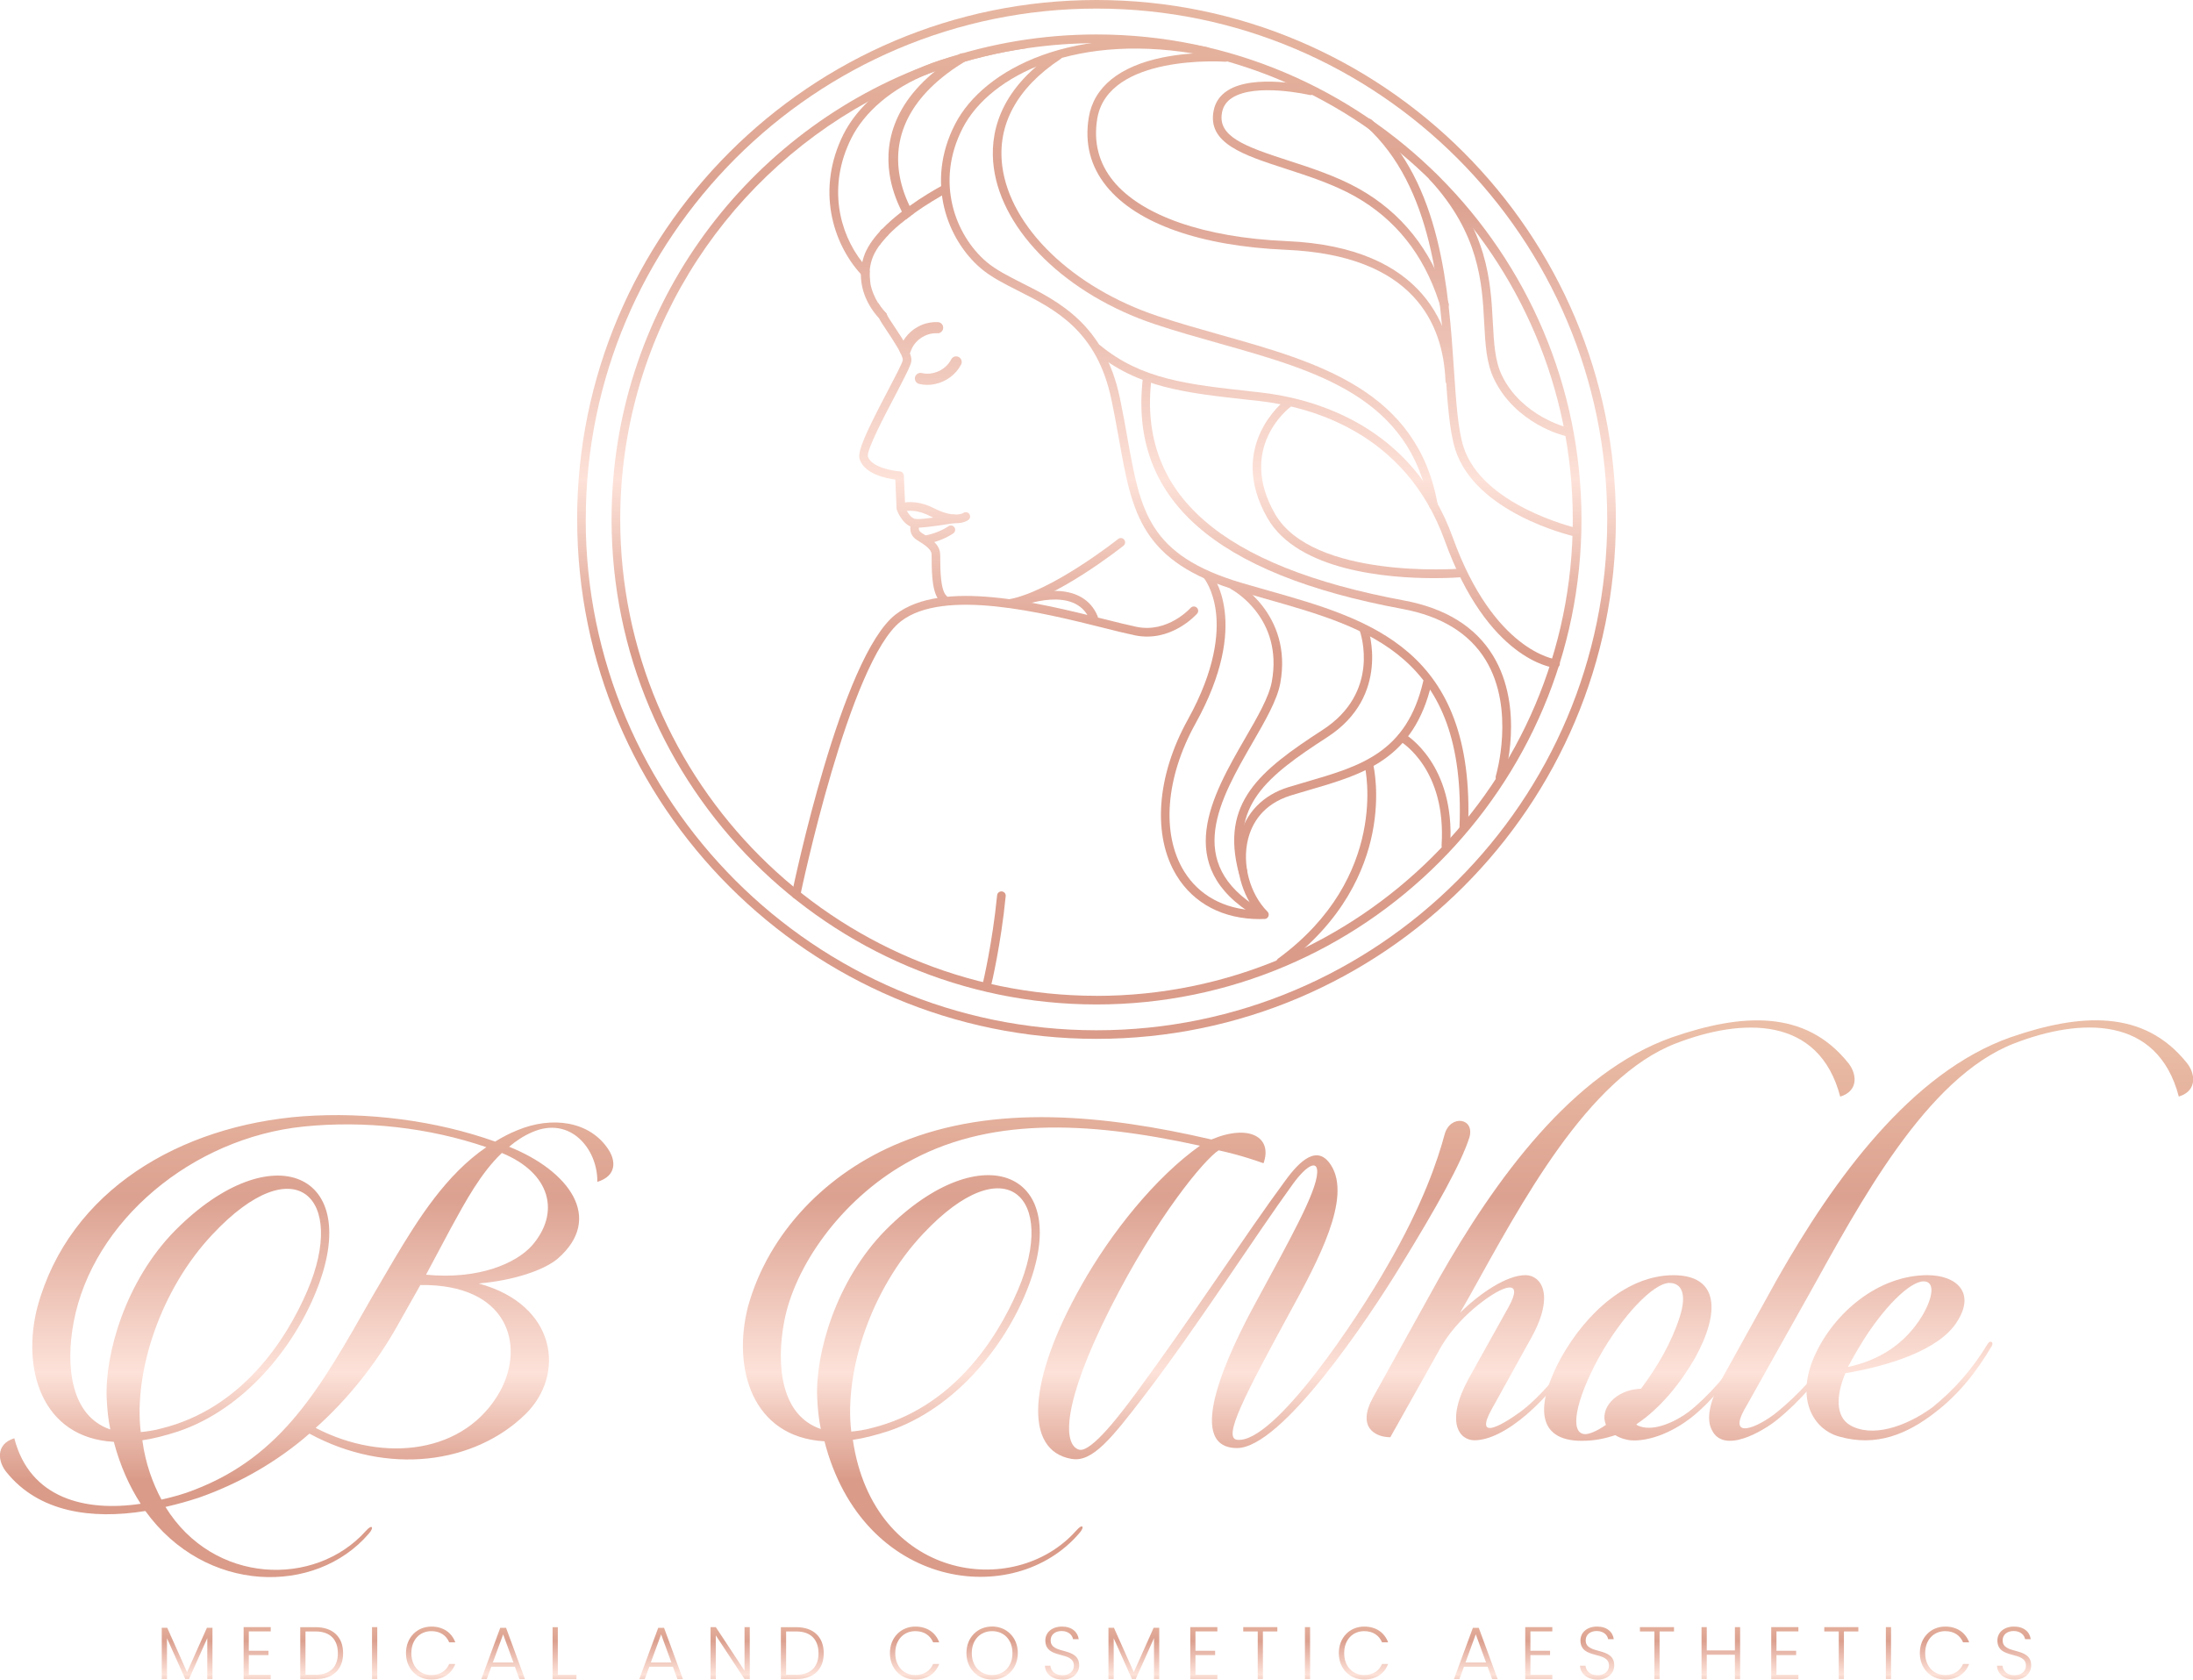 <svg xmlns="http://www.w3.org/2000/svg" xmlns:xlink="http://www.w3.org/1999/xlink" id="Layer_2" data-name="Layer 2" viewBox="0 0 360.23 275.87"><defs><style> .cls-1 { fill: url(#linear-gradient); } .cls-2 { fill: url(#linear-gradient-8); } .cls-3 { fill: url(#linear-gradient-9); } .cls-4 { fill: url(#linear-gradient-3); } .cls-5 { fill: url(#linear-gradient-4); } .cls-6 { fill: url(#linear-gradient-2); } .cls-7 { fill: url(#linear-gradient-6); } .cls-8 { fill: url(#linear-gradient-7); } .cls-9 { fill: url(#linear-gradient-5); } .cls-10 { fill: url(#linear-gradient-59); } .cls-11 { fill: url(#linear-gradient-57); } .cls-12 { fill: url(#linear-gradient-58); } .cls-13 { fill: url(#linear-gradient-55); } .cls-14 { fill: url(#linear-gradient-56); } .cls-15 { fill: url(#linear-gradient-53); } .cls-16 { fill: url(#linear-gradient-54); } .cls-17 { fill: url(#linear-gradient-51); } .cls-18 { fill: url(#linear-gradient-52); } .cls-19 { fill: url(#linear-gradient-50); } .cls-20 { fill: url(#linear-gradient-64); } .cls-21 { fill: url(#linear-gradient-63); } .cls-22 { fill: url(#linear-gradient-60); } .cls-23 { fill: url(#linear-gradient-62); } .cls-24 { fill: url(#linear-gradient-61); } .cls-25 { fill: url(#linear-gradient-41); } .cls-26 { fill: url(#linear-gradient-40); } .cls-27 { fill: url(#linear-gradient-43); } .cls-28 { fill: url(#linear-gradient-42); } .cls-29 { fill: url(#linear-gradient-45); } .cls-30 { fill: url(#linear-gradient-46); } .cls-31 { fill: url(#linear-gradient-44); } .cls-32 { fill: url(#linear-gradient-49); } .cls-33 { fill: url(#linear-gradient-47); } .cls-34 { fill: url(#linear-gradient-48); } .cls-35 { fill: url(#linear-gradient-14); } .cls-36 { fill: url(#linear-gradient-18); } .cls-37 { fill: url(#linear-gradient-22); } .cls-38 { fill: url(#linear-gradient-20); } .cls-39 { fill: url(#linear-gradient-21); } .cls-40 { fill: url(#linear-gradient-23); } .cls-41 { fill: url(#linear-gradient-15); } .cls-42 { fill: url(#linear-gradient-19); } .cls-43 { fill: url(#linear-gradient-16); } .cls-44 { fill: url(#linear-gradient-17); } .cls-45 { fill: url(#linear-gradient-13); } .cls-46 { fill: url(#linear-gradient-12); } .cls-47 { fill: url(#linear-gradient-10); } .cls-48 { fill: url(#linear-gradient-11); } .cls-49 { fill: url(#linear-gradient-27); } .cls-50 { fill: url(#linear-gradient-24); } .cls-51 { fill: url(#linear-gradient-26); } .cls-52 { fill: url(#linear-gradient-38); } .cls-53 { fill: url(#linear-gradient-35); } .cls-54 { fill: url(#linear-gradient-37); } .cls-55 { fill: url(#linear-gradient-34); } .cls-56 { fill: url(#linear-gradient-39); } .cls-57 { fill: url(#linear-gradient-36); } .cls-58 { fill: url(#linear-gradient-25); } .cls-59 { fill: url(#linear-gradient-28); } .cls-60 { fill: url(#linear-gradient-29); } .cls-61 { fill: url(#linear-gradient-33); } .cls-62 { fill: url(#linear-gradient-30); } .cls-63 { fill: url(#linear-gradient-32); } .cls-64 { fill: url(#linear-gradient-31); } </style><linearGradient id="linear-gradient" x1="30.74" y1="264.4" x2="30.74" y2="278.34" gradientUnits="userSpaceOnUse"><stop offset="0" stop-color="#ebbea7"></stop><stop offset=".37" stop-color="#dca190"></stop><stop offset=".76" stop-color="#fde2d9"></stop><stop offset="1" stop-color="#da9b89"></stop></linearGradient><linearGradient id="linear-gradient-2" x1="42.24" y1="264.4" x2="42.24" y2="278.34" xlink:href="#linear-gradient"></linearGradient><linearGradient id="linear-gradient-3" x1="52.84" y1="264.4" x2="52.84" y2="278.34" xlink:href="#linear-gradient"></linearGradient><linearGradient id="linear-gradient-4" x1="61.54" y1="264.4" x2="61.54" y2="278.34" xlink:href="#linear-gradient"></linearGradient><linearGradient id="linear-gradient-5" x1="70.73" y1="264.4" x2="70.73" y2="278.34" xlink:href="#linear-gradient"></linearGradient><linearGradient id="linear-gradient-6" x1="82.65" x2="82.65" xlink:href="#linear-gradient"></linearGradient><linearGradient id="linear-gradient-7" x1="92.73" y1="264.4" x2="92.73" y2="278.34" xlink:href="#linear-gradient"></linearGradient><linearGradient id="linear-gradient-8" x1="108.6" x2="108.6" xlink:href="#linear-gradient"></linearGradient><linearGradient id="linear-gradient-9" x1="119.94" y1="264.4" x2="119.94" y2="278.34" xlink:href="#linear-gradient"></linearGradient><linearGradient id="linear-gradient-10" x1="131.79" y1="264.4" x2="131.79" y2="278.34" xlink:href="#linear-gradient"></linearGradient><linearGradient id="linear-gradient-11" x1="150.23" y1="264.4" x2="150.23" y2="278.34" xlink:href="#linear-gradient"></linearGradient><linearGradient id="linear-gradient-12" x1="162.97" y1="264.4" x2="162.97" y2="278.34" xlink:href="#linear-gradient"></linearGradient><linearGradient id="linear-gradient-13" x1="174.45" y1="264.4" x2="174.45" y2="278.34" xlink:href="#linear-gradient"></linearGradient><linearGradient id="linear-gradient-14" x1="186.25" x2="186.25" xlink:href="#linear-gradient"></linearGradient><linearGradient id="linear-gradient-15" x1="197.75" y1="264.4" x2="197.75" y2="278.34" xlink:href="#linear-gradient"></linearGradient><linearGradient id="linear-gradient-16" x1="207.02" y1="264.4" x2="207.02" y2="278.34" xlink:href="#linear-gradient"></linearGradient><linearGradient id="linear-gradient-17" x1="214.77" y1="264.4" x2="214.77" y2="278.34" xlink:href="#linear-gradient"></linearGradient><linearGradient id="linear-gradient-18" x1="223.97" y1="264.4" x2="223.97" y2="278.34" xlink:href="#linear-gradient"></linearGradient><linearGradient id="linear-gradient-19" x1="242.41" x2="242.41" xlink:href="#linear-gradient"></linearGradient><linearGradient id="linear-gradient-20" x1="252.76" y1="264.4" x2="252.76" y2="278.34" xlink:href="#linear-gradient"></linearGradient><linearGradient id="linear-gradient-21" x1="262.36" y1="264.4" x2="262.36" y2="278.34" xlink:href="#linear-gradient"></linearGradient><linearGradient id="linear-gradient-22" x1="272.18" y1="264.4" x2="272.18" y2="278.34" xlink:href="#linear-gradient"></linearGradient><linearGradient id="linear-gradient-23" x1="282.67" y1="264.4" x2="282.67" y2="278.34" xlink:href="#linear-gradient"></linearGradient><linearGradient id="linear-gradient-24" x1="293.19" y1="264.4" x2="293.19" y2="278.34" xlink:href="#linear-gradient"></linearGradient><linearGradient id="linear-gradient-25" x1="302.45" y1="264.4" x2="302.45" y2="278.34" xlink:href="#linear-gradient"></linearGradient><linearGradient id="linear-gradient-26" x1="310.21" y1="264.4" x2="310.21" y2="278.34" xlink:href="#linear-gradient"></linearGradient><linearGradient id="linear-gradient-27" x1="319.41" y1="264.4" x2="319.41" y2="278.34" xlink:href="#linear-gradient"></linearGradient><linearGradient id="linear-gradient-28" x1="330.85" y1="264.4" x2="330.85" y2="278.34" xlink:href="#linear-gradient"></linearGradient><linearGradient id="linear-gradient-29" x1="180.12" y1="-11.07" x2="180.12" y2="107.18" xlink:href="#linear-gradient"></linearGradient><linearGradient id="linear-gradient-30" x1="180.12" y1="-11.07" x2="180.12" y2="107.18" xlink:href="#linear-gradient"></linearGradient><linearGradient id="linear-gradient-31" x1="145.17" y1="-11.07" x2="145.17" y2="107.18" xlink:href="#linear-gradient"></linearGradient><linearGradient id="linear-gradient-32" x1="150.24" y1="-11.07" x2="150.24" y2="107.18" xlink:href="#linear-gradient"></linearGradient><linearGradient id="linear-gradient-33" x1="152.34" y1="-11.07" x2="152.34" y2="107.18" xlink:href="#linear-gradient"></linearGradient><linearGradient id="linear-gradient-34" x1="152.61" y1="-11.07" x2="152.61" y2="107.18" xlink:href="#linear-gradient"></linearGradient><linearGradient id="linear-gradient-35" x1="154.13" y1="-11.07" x2="154.13" y2="107.18" xlink:href="#linear-gradient"></linearGradient><linearGradient id="linear-gradient-36" x1="148.61" y1="-11.07" x2="148.61" y2="107.18" xlink:href="#linear-gradient"></linearGradient><linearGradient id="linear-gradient-37" x1="197.89" y1="-11.07" x2="197.89" y2="107.18" xlink:href="#linear-gradient"></linearGradient><linearGradient id="linear-gradient-38" x1="152.55" y1="-11.07" x2="152.55" y2="107.18" xlink:href="#linear-gradient"></linearGradient><linearGradient id="linear-gradient-39" x1="199.63" y1="-11.07" x2="199.63" y2="107.18" xlink:href="#linear-gradient"></linearGradient><linearGradient id="linear-gradient-40" x1="152.41" y1="-11.07" x2="152.41" y2="107.18" xlink:href="#linear-gradient"></linearGradient><linearGradient id="linear-gradient-41" x1="217.9" y1="-11.07" x2="217.9" y2="107.18" xlink:href="#linear-gradient"></linearGradient><linearGradient id="linear-gradient-42" x1="241.72" y1="-11.07" x2="241.72" y2="107.18" xlink:href="#linear-gradient"></linearGradient><linearGradient id="linear-gradient-43" x1="163.44" y1="-11.07" x2="163.44" y2="107.18" xlink:href="#linear-gradient"></linearGradient><linearGradient id="linear-gradient-44" x1="163.32" y1="-11.07" x2="163.32" y2="107.18" xlink:href="#linear-gradient"></linearGradient><linearGradient id="linear-gradient-45" x1="212.94" y1="-11.07" x2="212.94" y2="107.18" xlink:href="#linear-gradient"></linearGradient><linearGradient id="linear-gradient-46" x1="174.95" y1="-11.07" x2="174.95" y2="107.18" xlink:href="#linear-gradient"></linearGradient><linearGradient id="linear-gradient-47" x1="173.56" y1="-11.07" x2="173.56" y2="107.18" xlink:href="#linear-gradient"></linearGradient><linearGradient id="linear-gradient-48" x1="214.06" y1="-11.07" x2="214.06" y2="107.18" xlink:href="#linear-gradient"></linearGradient><linearGradient id="linear-gradient-49" x1="208.73" y1="-11.07" x2="208.73" y2="107.18" xlink:href="#linear-gradient"></linearGradient><linearGradient id="linear-gradient-50" x1="217.86" y1="-11.07" x2="217.86" y2="107.18" xlink:href="#linear-gradient"></linearGradient><linearGradient id="linear-gradient-51" x1="233.93" y1="-11.07" x2="233.93" y2="107.18" xlink:href="#linear-gradient"></linearGradient><linearGradient id="linear-gradient-52" x1="218.61" y1="-11.07" x2="218.61" y2="107.18" xlink:href="#linear-gradient"></linearGradient><linearGradient id="linear-gradient-53" x1="217.85" y1="-11.07" x2="217.85" y2="107.18" xlink:href="#linear-gradient"></linearGradient><linearGradient id="linear-gradient-54" x1="223.12" y1="-11.07" x2="223.12" y2="107.18" xlink:href="#linear-gradient"></linearGradient><linearGradient id="linear-gradient-55" x1="246.33" y1="-11.07" x2="246.33" y2="107.18" xlink:href="#linear-gradient"></linearGradient><linearGradient id="linear-gradient-56" x1="204.33" y1="-11.07" x2="204.33" y2="107.18" xlink:href="#linear-gradient"></linearGradient><linearGradient id="linear-gradient-57" x1="154.13" y1="-11.07" x2="154.13" y2="107.18" xlink:href="#linear-gradient"></linearGradient><linearGradient id="linear-gradient-58" x1="151.37" y1="-11.07" x2="151.37" y2="107.18" xlink:href="#linear-gradient"></linearGradient><linearGradient id="linear-gradient-59" x1="50.38" y1="169.53" x2="50.38" y2="243.08" xlink:href="#linear-gradient"></linearGradient><linearGradient id="linear-gradient-60" x1="181.75" y1="169.53" x2="181.75" y2="243.08" xlink:href="#linear-gradient"></linearGradient><linearGradient id="linear-gradient-61" x1="264.56" y1="169.53" x2="264.56" y2="243.08" xlink:href="#linear-gradient"></linearGradient><linearGradient id="linear-gradient-62" x1="270.64" y1="169.53" x2="270.64" y2="243.08" xlink:href="#linear-gradient"></linearGradient><linearGradient id="linear-gradient-63" x1="320.48" y1="169.53" x2="320.48" y2="243.08" xlink:href="#linear-gradient"></linearGradient><linearGradient id="linear-gradient-64" x1="312.02" y1="169.53" x2="312.02" y2="243.08" xlink:href="#linear-gradient"></linearGradient></defs><g id="Layer_1-2" data-name="Layer 1"><g><g><path class="cls-1" d="m26.57,267.36h.9l3.26,7.3,3.26-7.3h.91v8.42h-.85v-6.72l-3,6.72h-.62l-3-6.7v6.7h-.86v-8.42Z"></path><path class="cls-6" d="m44.47,267.95h-3.6v3.19h3.23v.71h-3.23v3.23h3.6v.71h-4.45v-8.54h4.45v.71Z"></path><path class="cls-4" d="m56.36,271.54c0,2.65-1.67,4.25-4.51,4.25h-2.53v-8.53h2.53c2.84,0,4.51,1.61,4.51,4.28Zm-4.51,3.54c2.41,0,3.65-1.34,3.65-3.54s-1.23-3.58-3.65-3.58h-1.67v7.11h1.67Z"></path><path class="cls-5" d="m61.11,267.25h.86v8.53h-.86v-8.53Z"></path><path class="cls-9" d="m70.86,267.16c1.9,0,3.32.95,3.93,2.59h-1c-.48-1.13-1.48-1.84-2.93-1.84-1.87,0-3.29,1.38-3.29,3.61s1.43,3.6,3.29,3.6c1.45,0,2.45-.71,2.93-1.82h1c-.61,1.61-2.02,2.56-3.93,2.56-2.37,0-4.17-1.78-4.17-4.34s1.81-4.36,4.17-4.36Z"></path><path class="cls-7" d="m84.59,273.76h-3.88l-.75,2.03h-.9l3.11-8.42h.96l3.1,8.42h-.9l-.75-2.03Zm-1.94-5.32l-1.69,4.61h3.37l-1.68-4.61Z"></path><path class="cls-8" d="m91.63,267.25v7.84h3.06v.7h-3.92v-8.53h.85Z"></path><path class="cls-2" d="m110.54,273.76h-3.88l-.75,2.03h-.9l3.11-8.42h.96l3.1,8.42h-.9l-.75-2.03Zm-1.94-5.32l-1.69,4.61h3.37l-1.68-4.61Z"></path><path class="cls-3" d="m123.16,267.25v8.53h-.86l-4.72-7.17v7.17h-.86v-8.53h.86l4.72,7.16v-7.16h.86Z"></path><path class="cls-47" d="m135.31,271.54c0,2.65-1.67,4.25-4.51,4.25h-2.53v-8.53h2.53c2.84,0,4.51,1.61,4.51,4.28Zm-4.51,3.54c2.41,0,3.65-1.34,3.65-3.54s-1.23-3.58-3.65-3.58h-1.67v7.11h1.67Z"></path><path class="cls-48" d="m150.35,267.16c1.9,0,3.32.95,3.93,2.59h-1c-.48-1.13-1.48-1.84-2.93-1.84-1.87,0-3.29,1.38-3.29,3.61s1.43,3.6,3.29,3.6c1.45,0,2.45-.71,2.93-1.82h1c-.61,1.61-2.02,2.56-3.93,2.56-2.37,0-4.17-1.78-4.17-4.34s1.81-4.36,4.17-4.36Z"></path><path class="cls-46" d="m162.97,275.87c-2.39,0-4.22-1.79-4.22-4.36s1.83-4.36,4.22-4.36,4.22,1.8,4.22,4.36-1.82,4.36-4.22,4.36Zm0-.75c1.89,0,3.34-1.38,3.34-3.61s-1.45-3.6-3.34-3.6-3.34,1.37-3.34,3.6,1.45,3.61,3.34,3.61Z"></path><path class="cls-45" d="m174.52,275.87c-1.71,0-2.83-.98-2.88-2.28h.9c.07.71.6,1.56,1.98,1.56,1.18,0,1.88-.7,1.88-1.57,0-2.51-4.69-.93-4.69-4.14,0-1.32,1.09-2.28,2.73-2.28s2.6.9,2.75,2.07h-.93c-.1-.6-.67-1.33-1.85-1.34-1-.01-1.83.54-1.83,1.53,0,2.46,4.69.95,4.69,4.13,0,1.16-.94,2.33-2.74,2.33Z"></path><path class="cls-35" d="m182.08,267.36h.9l3.26,7.3,3.26-7.3h.92v8.42h-.86v-6.72l-3,6.72h-.62l-3-6.7v6.7h-.86v-8.42Z"></path><path class="cls-41" d="m199.97,267.95h-3.6v3.19h3.23v.71h-3.23v3.23h3.6v.71h-4.45v-8.54h4.45v.71Z"></path><path class="cls-43" d="m204.22,267.25h5.6v.71h-2.37v7.82h-.85v-7.82h-2.38v-.71Z"></path><path class="cls-44" d="m214.35,267.25h.85v8.53h-.85v-8.53Z"></path><path class="cls-36" d="m224.09,267.16c1.9,0,3.32.95,3.93,2.59h-1c-.48-1.13-1.48-1.84-2.93-1.84-1.87,0-3.29,1.38-3.29,3.61s1.43,3.6,3.29,3.6c1.45,0,2.46-.71,2.93-1.82h1c-.61,1.61-2.03,2.56-3.93,2.56-2.37,0-4.17-1.78-4.17-4.34s1.8-4.36,4.17-4.36Z"></path><path class="cls-42" d="m244.35,273.76h-3.88l-.74,2.03h-.9l3.11-8.42h.97l3.1,8.42h-.91l-.74-2.03Zm-1.94-5.32l-1.68,4.61h3.37l-1.68-4.61Z"></path><path class="cls-38" d="m254.99,267.95h-3.6v3.19h3.23v.71h-3.23v3.23h3.6v.71h-4.45v-8.54h4.45v.71Z"></path><path class="cls-39" d="m262.42,275.87c-1.71,0-2.83-.98-2.88-2.28h.9c.08.71.6,1.56,1.98,1.56,1.18,0,1.88-.7,1.88-1.57,0-2.51-4.69-.93-4.69-4.14,0-1.32,1.09-2.28,2.73-2.28s2.6.9,2.74,2.07h-.92c-.1-.6-.67-1.33-1.86-1.34-1-.01-1.83.54-1.83,1.53,0,2.46,4.69.95,4.69,4.13,0,1.16-.94,2.33-2.75,2.33Z"></path><path class="cls-37" d="m269.38,267.25h5.6v.71h-2.37v7.82h-.85v-7.82h-2.38v-.71Z"></path><path class="cls-40" d="m284.98,271.79h-4.62v3.99h-.86v-8.53h.86v3.83h4.62v-3.83h.86v8.53h-.86v-3.99Z"></path><path class="cls-50" d="m295.41,267.95h-3.6v3.19h3.23v.71h-3.23v3.23h3.6v.71h-4.46v-8.54h4.46v.71Z"></path><path class="cls-58" d="m299.66,267.25h5.6v.71h-2.37v7.82h-.85v-7.82h-2.38v-.71Z"></path><path class="cls-51" d="m309.78,267.25h.85v8.53h-.85v-8.53Z"></path><path class="cls-49" d="m319.53,267.16c1.9,0,3.32.95,3.93,2.59h-1c-.48-1.13-1.48-1.84-2.93-1.84-1.87,0-3.29,1.38-3.29,3.61s1.43,3.6,3.29,3.6c1.45,0,2.46-.71,2.93-1.82h1c-.61,1.61-2.03,2.56-3.93,2.56-2.37,0-4.17-1.78-4.17-4.34s1.8-4.36,4.17-4.36Z"></path><path class="cls-59" d="m330.91,275.87c-1.71,0-2.83-.98-2.88-2.28h.9c.08.71.6,1.56,1.98,1.56,1.18,0,1.88-.7,1.88-1.57,0-2.51-4.69-.93-4.69-4.14,0-1.32,1.09-2.28,2.73-2.28s2.6.9,2.74,2.07h-.92c-.1-.6-.67-1.33-1.86-1.34-1-.01-1.83.54-1.83,1.53,0,2.46,4.69.95,4.69,4.13,0,1.16-.94,2.33-2.75,2.33Z"></path></g><g><path class="cls-60" d="m180.12,5.66c-8.93,0-17.51,1.48-25.52,4.19-.03.01-.07.02-.09.03-.97.32-1.91.68-2.86,1.05-29.91,11.47-51.19,40.49-51.19,74.39,0,43.92,35.73,79.66,79.66,79.66s79.66-35.74,79.66-79.66S224.04,5.66,180.12,5.66Zm0,157.9c-43.14,0-78.24-35.1-78.24-78.24,0-29.56,16.47-55.33,40.73-68.64.01-.01.02-.01.02-.02,3.2-1.76,6.55-3.3,10-4.59.19-.08.4-.16.61-.23.48-.18.96-.34,1.43-.51t.02-.01c4.55-1.57,9.29-2.72,14.17-3.42,3.67-.53,7.43-.81,11.25-.81,43.14,0,78.24,35.1,78.24,78.24s-35.1,78.24-78.24,78.24Z"></path><path class="cls-62" d="m94.8,85.32C94.8,38.27,133.07,0,180.12,0s85.31,38.27,85.31,85.32-38.27,85.31-85.31,85.31-85.31-38.27-85.31-85.31Zm1.41,0c0,46.26,37.64,83.9,83.9,83.9s83.9-37.64,83.9-83.9S226.38,1.41,180.12,1.41s-83.9,37.64-83.9,83.9Z"></path><path class="cls-64" d="m145.91,38.59c-.56.57-1.06,1.16-1.49,1.76.03-.87.06-1.6.08-2.12.01-.1.03-.19.07-.27h.01c.05-.13.15-.23.27-.3h.01c.11-.08.24-.11.38-.11.39.01.7.34.69.73,0,.1-.01.21-.01.31Z"></path><path class="cls-63" d="m159.06,85.4c-.11.09-.77.54-2.08.54-1.02,0-2.43-.28-4.3-1.22-2.57-1.31-4.38-.68-4.46-.66-.21.08-.45.05-.63-.08-.19-.12-.31-.32-.32-.56l-.2-4.65c-1.51-.19-5.09-.91-5.87-3.37-.39-1.28,1.1-4.47,4.6-11.14,1.13-2.16,2.41-4.6,2.49-5.09.11-.77-1.71-3.49-2.58-4.79-.73-1.09-1.14-1.71-1.31-2.13-.03-.08-.07-.16-.08-.22-.07-.25-.09-1.11-.09-2.31.61.99,1.21,1.58,1.27,1.63.1.09.17.21.19.33,0,.01.01.02.01.03.12.29.71,1.17,1.18,1.88,1.76,2.62,2.98,4.57,2.81,5.78-.1.7-.98,2.38-2.63,5.56-1.66,3.15-4.74,9-4.5,10.05.54,1.73,3.97,2.36,5.25,2.45.36.02.63.32.66.68l.19,4.41c.98-.12,2.67-.1,4.68.92,1.67.86,2.86,1.07,3.65,1.07.84,0,1.22-.24,1.22-.24.3-.23.74-.19.99.12.24.31.19.76-.12,1Z"></path><path class="cls-61" d="m150.63,86.67c1.74,0,5.94-.73,6.13-.76.39-.07.64-.43.58-.82-.07-.38-.43-.64-.82-.57-1.29.23-4.88.8-6.05.74-.84-.04-1.58-1.4-1.77-1.87-.15-.36-.56-.54-.92-.39-.36.15-.54.56-.39.92.11.27,1.12,2.67,3.01,2.76.07,0,.15,0,.24,0Z"></path><path class="cls-55" d="m154.99,99.08c.19,0,.39-.08.53-.23.26-.29.24-.74-.05-1-1-.9-1.01-4.43-1.02-5.94,0-.42,0-.76-.02-.98-.1-1.61-1.72-2.6-3.03-3.4-.68-.41-.47-1-.34-1.23.18-.34.05-.77-.29-.96-.34-.18-.76-.06-.95.28-.43.78-.56,2.25.85,3.11,1.26.77,2.3,1.47,2.35,2.28.01.2.01.52.02.9.01,2.74.14,5.77,1.49,6.98.13.12.3.18.47.18Z"></path><path class="cls-53" d="m152.08,89.36s.09,0,.14-.01c2.74-.55,4.33-1.72,4.4-1.77.31-.23.38-.68.14-.99-.23-.31-.68-.38-.99-.14h0s-1.42,1.04-3.83,1.52c-.38.08-.63.45-.56.83.07.34.36.57.69.57Z"></path><path class="cls-57" d="m155.44,31.72c-1.06.58-3.18,1.79-5.36,3.37-.12.09-.26.18-.38.27-.3.22-.59.44-.88.68-.09.06-.17.12-.24.19-.95.73-1.86,1.53-2.67,2.37-.56.57-1.06,1.16-1.49,1.76-.54.76-.95,1.51-1.2,2.28-.21.65-.32,1.28-.37,1.88-.05.72-.01,1.41.12,2.05.25,1.28.76,2.37,1.26,3.18.61.99,1.21,1.58,1.27,1.63.1.09.17.21.19.33,0,.01.01.02.01.03.05.22-.02.46-.19.63-.13.15-.32.21-.51.21-.17,0-.35-.07-.48-.19-.01-.01-.06-.06-.12-.12-.58-.59-3-3.33-2.99-7.19,0-.62.07-1.27.22-1.95.07-.3.14-.62.25-.93.47-1.46,1.45-2.89,2.69-4.23h.01c.09-.11.18-.2.27-.3h.01c.92-.97,1.98-1.89,3.07-2.74.07-.05.14-.11.21-.17.31-.24.62-.47.93-.69.11-.09.23-.17.34-.24,2.04-1.47,4.05-2.64,5.35-3.35.34-.18.77-.06.96.29.19.33.07.77-.28.96Z"></path><path class="cls-54" d="m240.45,136.64c.38,0,.69-.3.7-.68,1.22-29.32-16.09-34.22-32.84-38.97-1.44-.41-2.88-.82-4.32-1.24-15.36-4.54-16.65-11.78-18.79-23.78-.37-2.1-.76-4.27-1.25-6.62-2.52-12.03-10.03-15.82-16.07-18.86-2.21-1.12-4.3-2.17-5.85-3.49-5.09-4.35-8.48-13.09-3.88-21.99,4.44-8.6,18.83-15.98,39.92-11.86.38.07.75-.17.83-.56.08-.38-.17-.75-.56-.83-21.8-4.26-36.77,3.55-41.44,12.6-4.95,9.59-1.29,19.02,4.22,23.72,1.68,1.43,3.84,2.52,6.13,3.68,6.06,3.06,12.94,6.52,15.32,17.89.49,2.33.87,4.49,1.25,6.58,2.16,12.1,3.58,20.09,19.78,24.88,1.44.43,2.89.84,4.33,1.25,16.96,4.81,32.98,9.35,31.81,37.55-.02.39.29.72.68.74.01,0,.02,0,.03,0Z"></path><path class="cls-52" d="m168.87,7.88c-4.88.7-9.63,1.86-14.17,3.42t-.02.01c-.49.17-.97.33-1.43.51-.21.08-.42.16-.61.23-6.29,2.49-10.67,6.42-12.79,10.64-3.94,7.84-2.03,15.54,1.8,20.39.39.5.79.97,1.22,1.4-.05.72-.01,1.42.12,2.07-.07-.03-.12-.09-.19-.15-.47-.42-.93-.87-1.38-1.36-4.69-5.14-7.37-14.01-2.85-23.02.95-1.87,2.3-3.68,4.04-5.36.01-.01.02-.01.02-.02,2.34-2.23,5.37-4.22,9.03-5.72.91-.39,1.87-.74,2.86-1.05.02,0,.06-.02.09-.03,4.12-1.31,8.9-2.05,14.27-1.97Z"></path><path class="cls-56" d="m235.47,83.72s.08,0,.12-.01c.39-.07.64-.43.57-.82-3.31-18.78-19.71-23.4-35.57-27.86-3.47-.98-7.07-1.99-10.49-3.14-13.91-4.66-24.14-14.53-25.46-24.57-.89-6.8,2.41-12.89,9.56-17.62.33-.22.41-.65.2-.98-.22-.33-.66-.41-.98-.2-9.64,6.38-10.86,13.85-10.18,18.99,1.39,10.56,12,20.89,26.41,25.72,3.46,1.16,7.07,2.17,10.56,3.16,16.15,4.54,31.4,8.84,34.56,26.74.06.34.36.58.7.58Z"></path><path class="cls-26" d="m158.53,10.09c-8.1,4.9-11.85,11.2-10.84,18.24.27,1.86.85,3.69,1.72,5.49.02.06.06.11.08.17.18.38.37.74.59,1.1-.12.09-.26.18-.38.27-.3.22-.59.44-.88.68-.22-.39-.43-.78-.63-1.16-.02-.04-.04-.08-.05-.12-1.03-2.05-1.73-4.14-2.03-6.24-.77-5.31.61-13.05,11.54-19.65.37-.22.88-.13,1.11.2.24.33.14.8-.22,1.02Z"></path><path class="cls-25" d="m255.52,109.71c.36,0,.67-.27.7-.64.04-.39-.25-.73-.63-.77h0c-.1-.01-10.2-1.29-16.95-20.01-6.65-18.42-22.75-22.85-31.75-23.85l-1.45-.16c-10.42-1.15-17.95-1.98-24.72-7.56-.3-.25-.75-.21-1,.1-.25.3-.21.75.1,1,7.09,5.85,14.8,6.7,25.46,7.87l1.45.16c8.68.96,24.19,5.22,30.58,22.92,7.09,19.64,17.69,20.89,18.14,20.93.02,0,.05,0,.07,0Z"></path><path class="cls-28" d="m258.59,88.07c.32,0,.61-.22.69-.55.09-.38-.15-.76-.53-.85-.15-.04-15.29-3.68-18.35-13.27-.91-2.86-1.22-7.41-1.57-12.67-.87-12.95-2.06-30.69-13.51-41.05-.29-.26-.74-.24-1,.05-.26.29-.24.74.05,1,11.03,9.98,12.2,27.39,13.05,40.1.36,5.35.67,9.97,1.63,13,3.3,10.35,18.72,14.06,19.37,14.22.05.01.11.02.16.02Z"></path><path class="cls-27" d="m130.77,147.62c.33,0,.62-.23.69-.56.08-.38,8.04-38.42,16.51-45,7.06-5.49,23.41-1.41,33.17,1.03,2.03.51,3.79.95,5.23,1.25,5.97,1.26,10.09-3.36,10.27-3.55.26-.29.23-.74-.07-1-.29-.26-.74-.23-1,.06-.04.04-3.76,4.19-8.91,3.1-1.42-.3-3.16-.73-5.18-1.24-10.66-2.66-26.78-6.69-34.38-.77-8.88,6.9-16.69,44.25-17.02,45.83-.08.38.17.76.55.84.05.01.1.02.14.02Z"></path><path class="cls-31" d="m162.15,162.24c.32,0,.61-.22.69-.54.02-.06,1.58-6.57,2.36-14.52.04-.39-.25-.73-.64-.77-.38-.03-.74.25-.77.64-.77,7.84-2.31,14.26-2.32,14.33-.09.38.14.76.52.85.06.01.11.02.17.02Z"></path><path class="cls-29" d="m206.98,150.95c.25,0,.5,0,.75-.01.28,0,.53-.19.63-.45.1-.26.04-.56-.16-.76-2.9-2.9-4.22-7.8-3.19-11.91.62-2.47,2.34-5.73,7.06-7.18,1.03-.32,2.05-.61,3.06-.91,8.82-2.57,17.14-5,20.04-17.54.09-.38-.15-.76-.53-.85-.38-.09-.76.15-.85.53-2.71,11.74-10.28,13.94-19.05,16.5-1.01.3-2.04.6-3.08.91-4.18,1.29-7.02,4.2-8.02,8.2-1,4.04.03,8.76,2.51,12.04-5.13-.22-9.24-2.48-11.67-6.45-3.74-6.11-3.01-15.38,1.88-24.2,9.23-16.61,2.76-24.51,2.48-24.84-.25-.3-.7-.33-1-.08-.3.25-.33.7-.08,1,.03.03,1.54,1.89,1.98,5.63.41,3.49-.06,9.38-4.62,17.61-5.14,9.26-5.85,19.08-1.85,25.62,2.83,4.63,7.68,7.15,13.7,7.15Z"></path><path class="cls-30" d="m165.8,99.84s.08,0,.12-.01c7.38-1.3,18.18-9.84,18.63-10.2.31-.24.36-.69.11-.99-.24-.31-.69-.36-.99-.11-.11.09-10.97,8.68-18,9.91-.39.07-.64.43-.57.82.06.34.36.59.7.59Z"></path><path class="cls-33" d="m179.64,102.17c.09,0,.18-.02.27-.06.36-.15.53-.57.38-.93-2.34-5.57-9.57-4.36-13.07-2.94-.36.15-.54.56-.39.92.15.36.56.54.92.39.09-.04,8.85-3.5,11.23,2.18.11.27.38.44.65.44Z"></path><path class="cls-34" d="m204.18,143.93c.06,0,.12,0,.18-.02.38-.1.6-.49.5-.86-2.85-10.69,3.08-15.44,13.19-21.99,10.47-6.79,6.69-17.78,6.65-17.89-.13-.37-.54-.56-.9-.43-.37.13-.56.54-.43.9.14.41,3.43,10.06-6.09,16.23-10.33,6.7-16.87,11.95-13.78,23.54.08.32.37.52.68.52Z"></path><path class="cls-32" d="m238.13,63.22h.03c.39-.02.69-.34.68-.73-.31-8.12-4.31-21.9-27.54-22.89-13.44-.57-23.81-4.18-28.44-9.89-2.38-2.93-3.26-6.37-2.62-10.22,1.78-10.66,20.85-9.37,21.04-9.35.38.02.73-.26.76-.65.03-.39-.26-.73-.65-.76-.21-.01-5.13-.36-10.37.7-7.13,1.45-11.33,4.85-12.17,9.83-.71,4.27.27,8.09,2.92,11.35,4.96,6.12,15.43,9.82,29.48,10.42,21,.89,25.83,12.2,26.19,21.53.01.38.33.68.71.68Z"></path><path class="cls-19" d="m210.37,158.72c.15,0,.29-.04.42-.14,9.97-7.31,13.46-15.86,14.64-21.74,1.28-6.39.2-11,.15-11.2-.09-.38-.47-.61-.85-.52-.38.09-.61.47-.52.85.04.18,4.06,18.03-14.25,31.47-.31.23-.38.67-.15.99.14.19.35.29.57.29Z"></path><path class="cls-17" d="m237.5,139.59c.37,0,.68-.29.71-.66.86-13.4-7.2-18.23-7.54-18.43-.34-.2-.77-.08-.96.26-.2.34-.08.77.25.97.31.18,7.65,4.63,6.84,17.11-.03.39.27.73.66.75.02,0,.03,0,.05,0Z"></path><path class="cls-18" d="m237.28,50.74c.13,0,.27-.04.39-.12.32-.21.41-.63.22-.95-.05-.1-.11-.31-.21-.61-2.63-8.07-7.49-14.14-14.44-18.05-3.68-2.07-7.91-3.44-11.64-4.65-7.25-2.34-11.65-3.98-10.86-7.93.2-1,.74-1.78,1.65-2.36,3.88-2.5,12.64-.49,12.73-.47.38.09.76-.15.85-.53.09-.38-.15-.76-.53-.85-.38-.09-9.43-2.16-13.81.66-1.23.79-2,1.9-2.27,3.28-1.08,5.38,4.9,7.31,11.81,9.55,3.66,1.19,7.82,2.53,11.38,4.53,6.63,3.73,11.27,9.53,13.79,17.26.17.54.25.76.36.92.14.2.36.31.59.31Z"></path><path class="cls-15" d="m246.38,128.38c.3,0,.58-.19.67-.5.14-.47,3.45-11.52-1.78-20.16-2.89-4.77-7.81-7.82-14.63-9.09-30.09-5.58-43.67-17.43-41.52-36.24.05-.39-.23-.74-.62-.78-.39-.05-.74.23-.78.62-2.25,19.69,11.71,32.06,42.67,37.79,6.4,1.19,11,4.02,13.67,8.42,4.91,8.09,1.68,18.91,1.65,19.02-.11.37.1.77.47.88.07.02.14.03.21.03Z"></path><path class="cls-16" d="m235.54,94.96c2.41,0,4.03-.12,4.28-.14.39-.03.68-.37.65-.76-.03-.39-.36-.68-.76-.65-.24.02-24.12,1.76-30.29-9.03-6.17-10.79,2.22-17.29,2.58-17.56.31-.24.37-.68.14-.99-.23-.31-.67-.38-.99-.14-.1.07-9.76,7.5-2.96,19.39,5,8.74,19.92,9.88,27.35,9.88Z"></path><path class="cls-13" d="m257.28,71.61c.32,0,.61-.22.69-.54.09-.38-.15-.76-.53-.85-.07-.02-7.48-1.85-10.73-8.55-1.15-2.37-1.31-5.3-1.49-8.69-.36-6.76-.8-15.18-9.34-24.44-.27-.29-.71-.3-1-.04-.29.26-.31.71-.04,1,8.19,8.88,8.62,17.01,8.96,23.55.19,3.55.35,6.61,1.63,9.24,3.56,7.32,11.35,9.24,11.68,9.31.05.01.11.02.16.02Z"></path><path class="cls-14" d="m206.62,150.61c.24,0,.48-.12.61-.35.2-.34.09-.77-.25-.97-12.66-7.53-6.57-18.06-1.2-27.36,2.06-3.57,4.01-6.94,4.52-9.7,2.1-11.41-7.23-16.61-7.32-16.66-.34-.19-.77-.06-.96.28-.19.34-.06.77.28.96.35.19,8.52,4.79,6.61,15.16-.46,2.52-2.35,5.79-4.35,9.24-5.42,9.38-12.16,21.04,1.7,29.28.11.07.24.1.36.1Z"></path><path class="cls-11" d="m156.52,58.71c-.12.09-.21.19-.28.33-.86,1.7-2.99,2.68-4.83,2.23-.49-.11-.99.19-1.11.68-.05.24,0,.49.12.7.13.21.33.36.57.41,1.7.41,3.59,0,5.07-1.08.77-.56,1.4-1.3,1.82-2.11.23-.45.04-1.01-.41-1.24-.31-.16-.69-.12-.95.07Z"></path><path class="cls-12" d="m154.4,54.67c-.14.06-.27.08-.43.07-1.9-.12-3.83,1.2-4.39,3.02-.15.48-.67.76-1.16.61-.23-.08-.42-.24-.54-.45-.11-.21-.14-.47-.06-.71.52-1.67,1.83-3.09,3.51-3.81.88-.38,1.84-.54,2.75-.49.51.03.89.48.85.98-.02.35-.25.65-.55.78Z"></path></g><g><path class="cls-10" d="m81.34,187.5c1.1-.68,2.37-1.36,3.64-1.86,5.68-2.37,11.95-1.52,15,3.22,1.1,1.7,1.44,4.24-1.86,5.26.08-5.42-4.49-10.93-10.76-8.14-1.36.59-2.63,1.44-3.73,2.37,9.74,3.9,15.68,11.7,7.97,18.39-2.2,1.86-7.12,3.56-12.97,4.07,12.8,3.47,14.32,14.91,7.71,21.44-8.39,8.22-22.71,10.17-35.51,3.22-5.34,4.66-11.61,8.22-18.14,10.51-1.78.59-3.64,1.1-5.51,1.53,7.88,12.79,24.58,13.22,32.88,3.98,1.1-1.27,1.44-.59.51.42-8.73,10.17-26.86,9.91-36.69-3.73-8.9,1.44-17.54.17-22.8-6.36-1.36-1.61-1.95-4.58,1.27-5.59,2.54,9.91,11.7,12.12,20.76,10.76-1.86-2.88-3.39-6.27-4.41-10.17-11.95-.68-15.17-12.12-12.54-22.2,5.25-19.15,23.47-29.74,43.56-31.27,10.59-.76,21.86.68,31.61,4.15Zm-54.83,58.81c1.86-.42,3.73-.93,5.42-1.61,14.49-5.59,20.68-16.69,29.15-31.61l3.73-6.36c3.9-6.53,8.47-13.81,15.08-18.31-9.41-3.22-20-4.41-30-3.39-18.3,1.86-34.66,15.51-37.79,32.12-1.36,7.2-.51,15.42,6.02,17.63-.34-1.61-.51-3.31-.59-5.08-.34-7.2,3.05-19.32,11.27-27.63,15.85-15.93,31.02-9.49,23.14,10-3.73,9.32-11.86,19.41-22.71,23.05-2.12.68-4.07,1.19-5.85,1.44.51,3.81,1.69,7.03,3.14,9.74Zm-3.39-11.1c1.02-.09,2.2-.26,3.39-.59,13.05-3.22,20.42-14.32,23.98-22.63,6.52-15.17-1.95-23.81-15.59-9.24-8.47,8.98-12.97,22.46-11.78,32.46Zm45.93-24.15l-3.73,6.61c-3.47,6.19-8.05,12.03-13.47,16.86,11.27,5.85,24.66,4.24,30.34-6.1,4.07-7.54,1.27-17.54-13.14-17.37Zm13.39-21.69c-3.47,3.31-5.93,7.88-8.39,12.37l-4.07,7.63c8.81.85,14.83-1.95,17.37-4.75,4.75-5.42,3.13-11.95-4.92-15.25Z"></path><path class="cls-22" d="m176.01,239.62c-7.88-1.36-7.2-12.88,1.61-28.47,4.91-8.73,12.2-17.8,19.49-22.97-18.9-4.15-35.08-4.66-48.3,2.88-10.85,6.19-18.31,17.03-20,26.02-1.36,7.2-.51,15.42,6.02,17.63-.34-1.61-.51-3.31-.59-5.08-.34-7.2,3.05-19.32,11.27-27.63,15.85-15.93,31.02-9.49,23.14,10-3.73,9.32-11.86,19.41-22.71,23.05-2.12.68-4.07,1.19-5.85,1.44,3.39,23.05,26.52,26.36,36.69,14.91,1.1-1.27,1.44-.59.51.42-10.68,12.54-35.59,9.32-41.86-15.09-11.95-.68-15.17-12.12-12.54-22.2,3.39-12.12,12.96-21.95,25-26.86,15.42-6.36,33.56-4.58,51.1-.51,6.27-2.63,10.08-.34,8.56,3.9-3.56-1.27-6.19-1.86-7.37-2.12-2.29,1.44-10.17,10.85-17.8,25.93-7.88,15.59-7.8,22.37-5.17,23.22,2.03.68,7.29-6.44,9.49-9.41,8.64-11.69,17.97-26.02,24.41-34.74,2.46-3.39,5.34-6.02,7.54-2.54,3.39,5.34-2.03,15.51-6.86,24.32-7.29,13.39-11.02,20.51-8.56,20.76,6.1.68,19.91-20.17,24.66-28.56,5.85-10.09,8.3-17.46,9.41-21.61.93-3.31,5-2.71,4.07.51-1.36,4.24-5.26,11.27-11.36,21.19-5.17,8.47-19.49,29.91-26.86,29.83-8.98-.09-.85-16.53,2.8-23.3,6.1-11.27,10.26-18.64,10.42-21.95.09-2.12-1.69-1.27-3.98,1.86-6.27,8.64-15.76,23.47-24.32,34.66-5.51,7.2-8.64,11.1-12.03,10.51Zm-36.18-4.49c1.02-.09,2.2-.26,3.39-.59,13.05-3.22,20.42-14.32,23.98-22.63,6.52-15.17-1.95-23.81-15.59-9.24-8.47,8.98-12.97,22.46-11.78,32.46Z"></path><path class="cls-24" d="m239.82,215.63c3.39-3.31,7.71-6.19,10.76-6.19,2.46,0,4.92,3.05,1.02,10.17l-6.53,11.78c-2.88,5.17,1.27,2.97,4.66.51,2.97-2.2,7.03-6.69,9.58-11.19.42-.68,1.02-.26.68.34-5.51,9.24-12.97,15.51-17.79,15.51-2.54,0-4.83-3.05-.93-10.17l6.52-11.69c2.63-4.74-.76-3.73-4.92-.42-2.03,1.61-4.32,3.9-6.02,6.69l-8.47,15.09c-2.46,0-5.59-1.61-2.8-6.61l10.76-19.41c9.24-16.27,21.95-33.9,38.31-39.66,11.52-3.98,21.86-4.58,28.9,4.15,1.36,1.61,1.95,4.58-1.27,5.59-3.48-13.31-16.1-12.97-27.03-8.73-14.49,5.59-25.42,26.36-33.73,41.27l-1.69,2.97Z"></path><path class="cls-23" d="m268.8,233.94c.09.17.34.25.59.34,2.46.85,5.93-.85,7.97-2.37,2.97-2.29,7.03-6.69,9.58-11.19.34-.68.93-.26.59.34-2.8,4.75-6.1,8.81-9.41,11.53-3.9,3.14-7.8,4.15-10.17,3.98-1.02-.09-1.95-.42-2.63-.85-1.78.59-3.47.93-5.51.93-7.54,0-7.54-6.02-3.39-13.64,4.24-7.54,11.02-13.56,18.47-13.56s7.71,6.02,3.56,13.56c-2.29,3.98-5.59,8.22-9.66,10.93Zm-5,.08c-1.1-2.54,1.44-5.76,5.76-5.93,2.71-3.64,5-7.54,6.36-11.78,1.27-3.98.17-5.59-1.69-5.59-2.63,0-7.8,5.42-11.61,12.29-3.81,6.95-4.91,12.54-2.2,12.54.51,0,1.7-.34,3.39-1.53Z"></path><path class="cls-21" d="m286.6,231.39c-2.88,5.17,2.12,3.14,5.34.51,3.05-2.46,7.2-6.69,9.75-11.19.42-.68.93-.26.68.34-3.05,5-6.86,9.24-10.42,12.12-2.29,1.86-8.81,5.76-10.76,1.69-.85-1.61-.59-4.32,1.7-8.47l9.07-16.36c9.24-16.27,21.95-33.9,38.31-39.66,11.52-3.98,21.86-4.58,28.9,4.15,1.36,1.61,1.95,4.58-1.27,5.59-3.48-13.31-16.1-12.97-27.04-8.73-14.49,5.59-25.42,26.36-33.73,41.27l-10.51,18.73Z"></path><path class="cls-20" d="m316.68,209.45c4.57,0,7.97,2.8,4.74,7.71-2.88,4.58-11.19,7.2-18.3,8.39-1.53,3.64-1.61,7.03.68,8.47,3.64,2.2,9.24.34,13.64-2.88,3.47-2.8,6.52-6.19,9.07-10.42.42-.68,1.02-.26.68.34-2.45,4.15-5.34,7.88-9.32,10.93-4.58,3.56-9.66,5.68-15.68,3.98-4.24-1.1-7.37-6.1-4.07-13.39,3.22-7.03,10.42-13.14,18.56-13.14Zm-10.85,11.1c-.85,1.36-1.61,2.71-2.29,3.98,5.17-1.1,9.41-3.81,12.2-8.39,1.95-3.31,2.03-5.68.25-5.68-2.29,0-6.61,4.32-10.17,10.09Z"></path></g></g></g></svg>